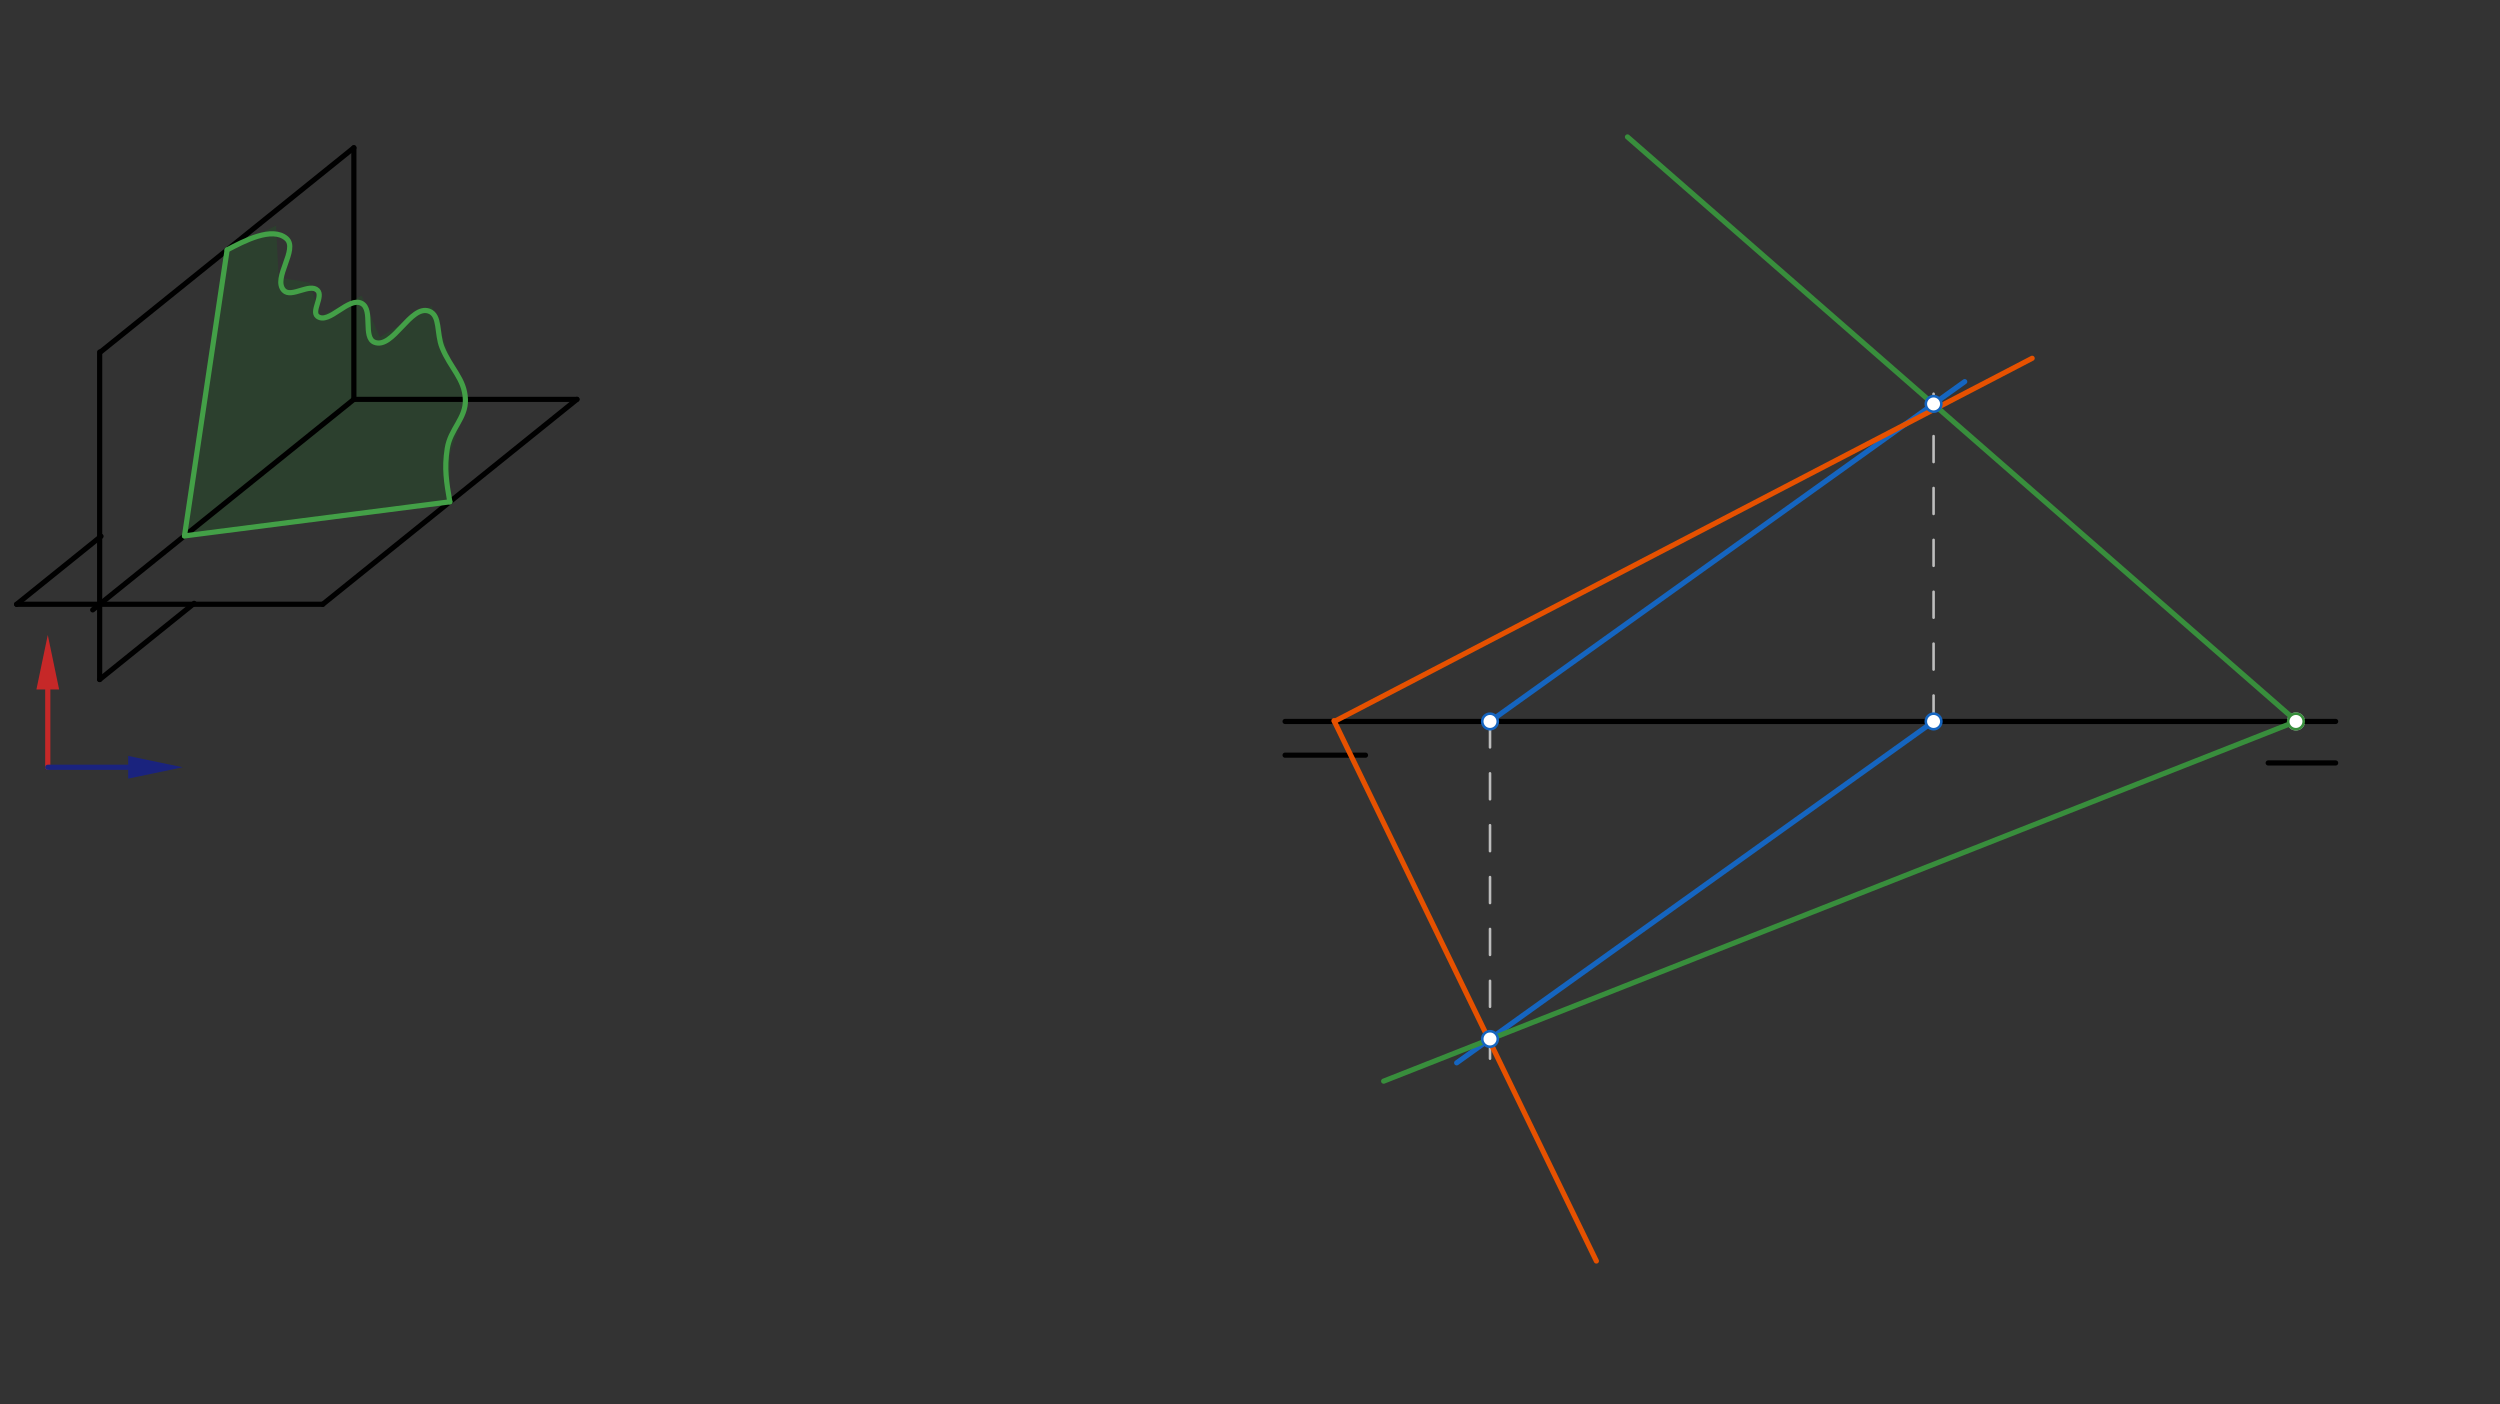 <svg xmlns="http://www.w3.org/2000/svg" class="svg--816" height="100%" preserveAspectRatio="xMidYMid meet" viewBox="0 0 963.78 541.417" width="100%"><rect x="0" y="0" width="963.78" height="541.417" fill="#333333" stroke="none"/><defs><marker id="marker-arrow" markerHeight="16" markerUnits="userSpaceOnUse" markerWidth="24" orient="auto-start-reverse" refX="24" refY="4" viewBox="0 0 24 8"><path d="M 0 0 L 24 4 L 0 8 z" stroke="inherit"></path></marker></defs><g class="aux-layer--949"><g class="element--733"><line stroke="#BDBDBD" stroke-dasharray="10" stroke-linecap="round" stroke-width="1" x1="574.417" x2="574.417" y1="278.128" y2="409.794"></line></g><g class="element--733"><line stroke="#BDBDBD" stroke-dasharray="10" stroke-linecap="round" stroke-width="1" x1="745.417" x2="745.417" y1="278.128" y2="151.794"></line></g><g class="element--733"><circle cx="885.115" cy="278.128" r="3" stroke="#BDBDBD" stroke-width="1" fill="#ffffff"></circle>}</g></g><g class="main-layer--75a"><g class="element--733"><g fill="#1B5E20" opacity="0.3"><path d="M 71.123 206.596 L 173.417 193.461 L 173.417 174.961 L 180.417 154.961 L 173.417 137.961 L 166.417 117.961 L 146.417 129.961 L 139.417 113.961 L 123.417 121.961 L 119.417 108.961 L 119.417 108.961 L 107.417 106.961 L 106.417 86.961 L 87.559 96.346 L 71.123 206.596 Z" stroke="none"></path></g></g><g class="element--733"><line stroke="#000000" stroke-dasharray="none" stroke-linecap="round" stroke-width="2" x1="222.417" x2="136.417" y1="153.961" y2="153.961"></line></g><g class="element--733"><line stroke="#000000" stroke-dasharray="none" stroke-linecap="round" stroke-width="2" x1="222.417" x2="124.417" y1="153.961" y2="232.961"></line></g><g class="element--733"><line stroke="#000000" stroke-dasharray="none" stroke-linecap="round" stroke-width="2" x1="124.417" x2="6.417" y1="232.961" y2="232.961"></line></g><g class="element--733"><line stroke="#000000" stroke-dasharray="none" stroke-linecap="round" stroke-width="2" x1="136.417" x2="35.739" y1="153.961" y2="235.12"></line></g><g class="element--733"><line stroke="#000000" stroke-dasharray="none" stroke-linecap="round" stroke-width="2" x1="136.417" x2="136.417" y1="153.961" y2="56.961"></line></g><g class="element--733"><line stroke="#000000" stroke-dasharray="none" stroke-linecap="round" stroke-width="2" x1="136.417" x2="38.702" y1="56.961" y2="135.731"></line></g><g class="element--733"><line stroke="#000000" stroke-dasharray="none" stroke-linecap="round" stroke-width="2" x1="38.417" x2="38.417" y1="232.961" y2="135.731"></line></g><g class="element--733"><line stroke="#000000" stroke-dasharray="none" stroke-linecap="round" stroke-width="2" x1="6.417" x2="38.941" y1="232.961" y2="206.743"></line></g><g class="element--733"><line stroke="#000000" stroke-dasharray="none" stroke-linecap="round" stroke-width="2" x1="38.417" x2="38.417" y1="232.961" y2="261.961"></line></g><g class="element--733"><line stroke="#000000" stroke-dasharray="none" stroke-linecap="round" stroke-width="2" x1="38.417" x2="74.84" y1="261.961" y2="232.6"></line></g><g class="element--733"><line stroke="#C62828" stroke-dasharray="none" stroke-linecap="round" stroke-width="2" x1="18.417" x2="18.417" y1="295.794" y2="265.794"></line><path d="M18.417,244.794 l21,4.375 l0,-8.75 z" fill="#C62828" stroke="#C62828" stroke-width="0" transform="rotate(90, 18.417, 244.794)"></path></g><g class="element--733"><line stroke="#1A237E" stroke-dasharray="none" stroke-linecap="round" stroke-width="2" x1="18.417" x2="49.417" y1="295.794" y2="295.794"></line><path d="M70.417,295.794 l21,4.375 l0,-8.75 z" fill="#1A237E" stroke="#1A237E" stroke-width="0" transform="rotate(180, 70.417, 295.794)"></path></g><g class="element--733"><line stroke="#43A047" stroke-dasharray="none" stroke-linecap="round" stroke-width="2" x1="71.123" x2="173.417" y1="206.596" y2="193.461"></line></g><g class="element--733"><line stroke="#43A047" stroke-dasharray="none" stroke-linecap="round" stroke-width="2" x1="71.123" x2="87.559" y1="206.596" y2="96.346"></line></g><g class="element--733"><path d="M 87.559 96.346 C 94.011 92.935, 104.909 87.173, 110.417 91.961 C 115.156 96.081, 104.964 107.28, 109.417 111.961 C 112.307 115, 119.429 108.973, 122.417 111.961 C 124.715 114.259, 119.924 120.096, 122.417 121.961 C 126.834 125.266, 134.286 114.28, 139.417 116.961 C 143.995 119.353, 139.756 130.18, 144.417 131.961 C 151.547 134.685, 158.235 117.304, 165.417 119.961 C 169.831 121.594, 168.216 128.498, 170.417 133.961 C 173.663 142.021, 179.139 146.006, 179.417 153.961 C 179.673 161.306, 173.585 165.339, 172.417 172.961 C 171.232 180.687, 172.099 185.757, 173.417 193.461" fill="none" stroke="#43A047" stroke-linecap="round" stroke-width="2"></path></g><g class="element--733"><line stroke="#000000" stroke-dasharray="none" stroke-linecap="round" stroke-width="2" x1="495.417" x2="900.417" y1="278.128" y2="278.128"></line></g><g class="element--733"><line stroke="#000000" stroke-dasharray="none" stroke-linecap="round" stroke-width="2" x1="495.417" x2="526.417" y1="291.128" y2="291.128"></line></g><g class="element--733"><line stroke="#000000" stroke-dasharray="none" stroke-linecap="round" stroke-width="2" x1="900.417" x2="874.417" y1="294.128" y2="294.128"></line></g><g class="element--733"><line stroke="#1565C0" stroke-dasharray="none" stroke-linecap="round" stroke-width="2" x1="574.417" x2="757.417" y1="278.128" y2="147.128"></line></g><g class="element--733"><line stroke="#1565C0" stroke-dasharray="none" stroke-linecap="round" stroke-width="2" x1="745.521" x2="561.574" y1="278.053" y2="409.731"></line></g><g class="element--733"><line stroke="#388E3C" stroke-dasharray="none" stroke-linecap="round" stroke-width="2" x1="627.417" x2="885.323" y1="52.794" y2="278.046"></line></g><g class="element--733"><line stroke="#388E3C" stroke-dasharray="none" stroke-linecap="round" stroke-width="2" x1="885.323" x2="533.417" y1="278.046" y2="416.794"></line></g><g class="element--733"><line stroke="#E65100" stroke-dasharray="none" stroke-linecap="round" stroke-width="2" x1="615.417" x2="514.267" y1="486.128" y2="277.819"></line></g><g class="element--733"><line stroke="#E65100" stroke-dasharray="none" stroke-linecap="round" stroke-width="2" x1="514.417" x2="783.417" y1="278.128" y2="138.128"></line></g><g class="element--733"><circle cx="574.417" cy="278.128" r="3" stroke="#1565C0" stroke-width="1" fill="#ffffff"></circle>}</g><g class="element--733"><circle cx="574.417" cy="400.537" r="3" stroke="#1565C0" stroke-width="1" fill="#ffffff"></circle>}</g><g class="element--733"><circle cx="745.417" cy="278.128" r="3" stroke="#1565C0" stroke-width="1" fill="#ffffff"></circle>}</g><g class="element--733"><circle cx="745.417" cy="155.718" r="3" stroke="#1565C0" stroke-width="1" fill="#ffffff"></circle>}</g><g class="element--733"><circle cx="885.115" cy="278.128" r="3" stroke="#388E3C" stroke-width="1" fill="#ffffff"></circle>}</g></g><g class="snaps-layer--ac6"></g><g class="temp-layer--52d"></g></svg>